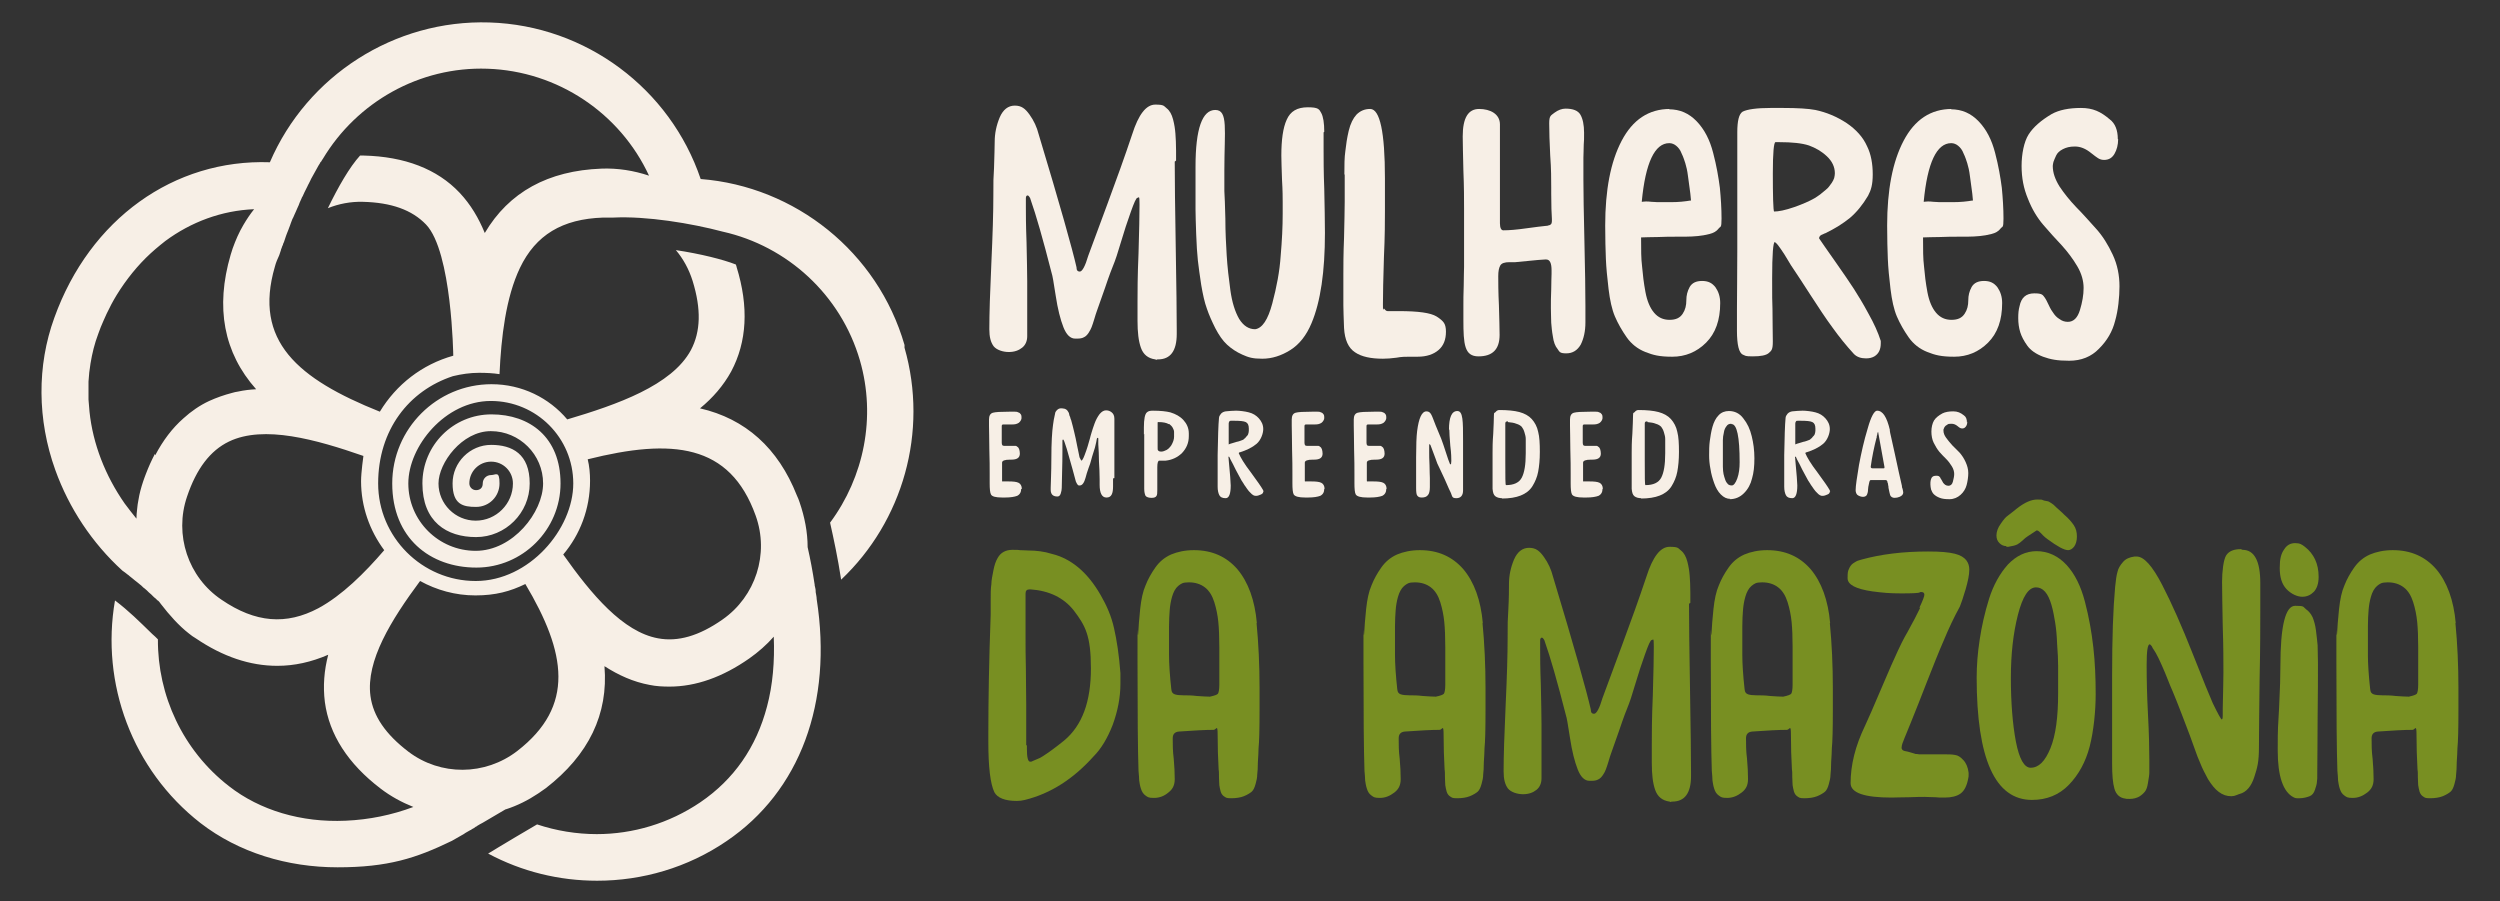 <?xml version="1.0" encoding="UTF-8"?>
<svg xmlns="http://www.w3.org/2000/svg" version="1.1" viewBox="0 0 745.7 268.8">
  <rect x="0" y="0" width="745.7" height="268.8" fill="#333333" stroke="none"/>
  <defs>
    <style>
      .cls-1 {
        fill: #f7efe6;
      }

      .cls-2 {
        fill: #788f22;
      }
    </style>
  </defs>
  <!-- Generator: Adobe Illustrator 28.7.1, SVG Export Plug-In . SVG Version: 1.2.0 Build 142)  -->
  <g>
    <g id="Layer_1">
      <g>
        <path class="cls-1" d="M350.4,48.2c0,5.4.1,13.9.3,25.6.2,11.7.3,19.9.3,24.5v1.3c0,5.1-1.9,7.6-5.6,7.6h-.2c-.1.1-.2.1-.3.1h-.1c0,0-.1-.1-.2-.1-2.2-.3-3.6-1.5-4.3-3.5-.7-2-1-4.6-1-8v-5.6c0-3,0-7.8.3-14.5.2-6.7.3-11.6.3-14.6s-.2-2-.6-2-1,1.4-2,4.2c-1,2.8-2,5.8-3,9.2-1,3.3-1.6,5.2-1.8,5.6-.7,1.7-1.7,4.3-2.9,7.9-1.3,3.6-2.1,5.9-2.4,6.8-.2.6-.5,1.4-.8,2.5-.3,1.1-.6,1.8-.8,2.4-.2.5-.5,1.1-.9,1.7-.4.6-.9,1.1-1.4,1.3-.5.3-1.2.4-2,.4s-.2,0-.3,0c-.1,0-.2,0-.3,0-1.4,0-2.6-1.1-3.5-3.4-.9-2.3-1.7-5.4-2.3-9.4-.6-4-1-6.2-1.2-6.7-2.6-10.2-4.7-17.5-6.3-22,0-.1-.1-.4-.3-.7s-.4-.5-.5-.5h-.1c-.3,0-.5.3-.5.8v2.7c0,1.8,0,5.3.2,10.5.1,5.2.2,9.1.2,11.6s0,4.4,0,7.9c0,3.5,0,6,0,7.5v1c0,1.4-.5,2.6-1.5,3.4-1,.8-2.3,1.3-4,1.3s-3.6-.6-4.5-1.7c-.9-1.2-1.3-2.8-1.3-5.1,0-4.5.2-11,.6-19.6.4-8.6.6-15.4.6-20.4s0-4.4.2-8.1c.1-3.7.2-6.3.2-7.8,0-2.5.5-4.9,1.5-7.3,1-2.3,2.5-3.5,4.5-3.5s3.1.9,4.4,2.7c1.3,1.8,2.2,3.8,2.7,5.8,6.4,21.2,10.1,34.4,11.3,39.7,0,.9.3,1.3,1,1.3s1.6-1.6,2.5-4.7c1.1-3,3-8.1,5.7-15.4,2.7-7.3,5.2-14.2,7.4-20.8,1.9-6,4.2-8.9,6.9-8.9s2.5.4,3.4,1.1c.9.7,1.5,1.8,1.9,3.3.4,1.5.6,2.9.7,4.2.1,1.4.2,3.1.2,5.2v2.9Z"/>
        <path class="cls-1" d="M394.8,39.5v5c0,2.8,0,6.8.2,11.9.1,5.2.2,9.5.2,13.1,0,11.5-1.3,20.5-4,26.9-1.5,3.6-3.6,6.3-6.3,8s-5.5,2.6-8.4,2.6-4.1-.4-5.9-1.2c-1.8-.8-3.3-1.8-4.6-3-1.3-1.2-2.4-2.8-3.5-4.9-1-2-1.9-4-2.5-5.8-.7-1.9-1.2-4.2-1.7-7.1-.4-2.8-.8-5.3-1-7.3-.2-2-.4-4.6-.5-7.8-.1-3.2-.2-5.6-.2-7.4,0-1.7,0-4.1,0-7v-5.8c0-11.3,2-16.9,5.9-16.9s2.7,6,2.7,18v6.2c.1,1.5.2,4.2.3,8.2,0,4,.2,7.7.4,11,.2,3.3.6,6.8,1.1,10.4.5,3.6,1.4,6.4,2.6,8.5,1.3,2.1,2.9,3.1,4.8,3.1,2.1-.3,3.8-2.8,5.1-7.7,1.3-4.9,2.2-9.6,2.5-14.2.4-4.6.6-8.7.6-12.5v-3.5c0-1.2,0-3.4-.2-6.7-.1-3.2-.2-5.6-.2-7.2,0-4.7.5-8.3,1.6-10.7,1.1-2.5,3.1-3.7,6.3-3.7s3.4.6,4,1.7c.6,1.1.9,3,.9,5.6Z"/>
        <path class="cls-1" d="M401,52c0-2.7,0-5,.3-7,.2-1.9.5-3.9,1-6,.5-2.1,1.3-3.7,2.3-4.8,1.1-1.1,2.4-1.7,4.1-1.7,2.9,0,4.4,6.9,4.4,20.7s0,3.5,0,5.7,0,3.6,0,4c0,2.8,0,7.5-.3,13.8-.2,6.4-.3,11.1-.3,14.1s.1.8.4,1.3c.3.4.6.7,1,.7.7,0,1.4,0,1.8,0,.5,0,1,0,1.6,0,5.7,0,9.4.5,11.2,1.6,1.1.7,1.8,1.3,2.2,1.9.4.6.6,1.5.6,2.6,0,2.4-.7,4.2-2.2,5.5-1.5,1.3-3.6,2-6.2,2h-2.3c-1.2,0-2.6,0-4.1.3-1.5.2-2.8.3-4,.3-3.6,0-6.4-.6-8.3-1.9-2-1.3-3.1-3.7-3.3-7.3-.1-3-.2-5.2-.2-6.7v-9.3c0-2.4,0-6.1.2-10.8.1-4.8.2-8.4.2-10.8s0-2.1,0-3.9c0-1.8,0-3.2,0-4.2Z"/>
        <path class="cls-1" d="M447.4,37.1v14.9c0,1.6,0,3.9,0,7.1,0,3.2,0,5.6,0,7.1v.4c0,1.4.4,2.1,1,2.1,1.8,0,4.1-.2,6.9-.6s4.7-.6,5.6-.7c.5,0,.9-.1,1.1-.2.2,0,.4-.1.6-.3.2-.2.3-.5.3-.9v-.7c-.1-1.5-.2-4-.2-7.6v-1.8c0-2.4,0-5.5-.3-9.5-.2-4-.3-7.2-.3-9.6s.5-2.3,1.6-3.2c1.1-.8,2.2-1.2,3.3-1.2,2.2,0,3.7.6,4.4,1.8.7,1.2,1.1,3,1.1,5.4s0,1.8-.1,3.5c0,1.6-.1,2.9-.1,3.9v6.7c0,3.6.1,9.7.3,18.2.2,8.5.3,15,.3,19.3s0,1.3,0,2.4c0,1.1,0,2,0,2.6,0,2.6-.5,4.8-1.4,6.6-1,1.7-2.4,2.6-4.3,2.6s-2-.4-2.6-1.3c-.7-.8-1.2-2.1-1.4-3.7-.3-1.6-.4-3-.5-4.1,0-1.2-.1-2.6-.1-4.4s0-3.2.1-5.5c0-2.3.1-3.9.1-4.7v-1.1c0-2.1-.5-3.2-1.6-3.2h-.3c-1.8.1-2.7.2-2.7.2l-6.2.6c-.1,0-.4,0-.8,0-.4,0-.7,0-.9,0-1.5,0-2.4.3-2.8,1-.4.7-.6,1.7-.6,3.2s0,4.8.2,8.7c.1,3.9.2,6.8.2,8.8,0,4.3-2.1,6.4-6.3,6.4s-4.5-3.6-4.5-10.9v-4.4c0-1.4,0-3.3.1-5.9,0-2.6.1-4.4.1-5.5v-5.7c0-.7,0-1.9,0-3.4,0-1.5,0-2.7,0-3.4v-4.9c0-2.7,0-6.5-.2-11.3-.1-4.8-.2-8.2-.2-10.2,0-5.5,1.6-8.2,4.9-8.2s6.2,1.5,6.2,4.6Z"/>
        <path class="cls-1" d="M497.8,32.6c3.3,0,6,1.2,8.3,3.6,2.3,2.4,3.9,5.5,4.9,9.4,1,3.8,1.6,7.3,2,10.4.3,3.1.5,6.2.5,9.2s-.3,2.2-.9,3c-.6.8-1.5,1.3-2.7,1.6-1.2.3-2.3.5-3.4.6-1.1.1-2.4.2-4,.2h-2.7c-1.3,0-3.1,0-5.3.1-2.3,0-3.8.1-4.5.1h-.5c0,3.5,0,6.4.3,8.7.2,2.4.5,4.9,1,7.6.5,2.7,1.4,4.8,2.6,6.2,1.2,1.4,2.7,2.1,4.6,2.1s3.1-.6,3.9-1.8c.8-1.2,1.1-2.5,1.1-4s.3-2.7,1-4c.7-1.2,1.9-1.8,3.7-1.8s3,.6,4,1.9c.9,1.3,1.4,2.8,1.4,4.7,0,5.1-1.4,9-4.2,11.8-2.8,2.8-6.2,4.2-10.1,4.2s-5.7-.5-8-1.4c-2.3-.9-4.2-2.4-5.6-4.4-1.4-2-2.6-4.1-3.5-6.2-.9-2.1-1.5-4.9-1.9-8.2-.4-3.4-.7-6.4-.8-9-.1-2.6-.2-5.9-.2-9.9,0-10.6,1.6-19,4.9-25.3,3.3-6.3,8.1-9.5,14.4-9.5ZM504.4,59.9c-.1-1.6-.3-2.8-.4-3.6-.1-.8-.3-2-.5-3.7-.2-1.7-.5-2.9-.8-3.9-.3-.9-.6-1.9-1.1-2.9-.4-1.1-1-1.8-1.6-2.3-.6-.5-1.3-.8-2.1-.8-4.3,0-7.1,5.8-8.2,17.5.3,0,.7-.1,1.2-.1s1,0,1.7.1c.7,0,1.3.1,1.7.1s1.2,0,2.1,0c.9,0,1.6,0,2.1,0,2.2,0,4.1-.2,5.8-.5Z"/>
        <path class="cls-1" d="M518.1,98.2c0-.7,0-1.6,0-2.8,0-1.2,0-2.1,0-2.5v-.8c0-3.9.1-9.8.1-17.6s0-9.7,0-17.4c0-7.7,0-13.4,0-17.2v-.4c0-3.5.5-5.5,1.6-6.2,1.4-.7,4.2-1.1,8.4-1.1h3.5c4.5,0,7.7.2,9.8.6,3.3.7,6.4,2,9.3,3.9,2.8,1.9,4.9,4.2,6.1,6.9,1.2,2.4,1.7,5.3,1.7,8.4s-.5,4.7-1.4,6.4c-1.6,2.7-3.4,4.9-5.4,6.6-2.1,1.7-4.5,3.2-7.4,4.6-.2,0-.4.2-.7.3-.3.1-.5.2-.6.3-.1,0-.2.2-.3.3-.1.1-.2.3-.2.6h0c.7,1.1,2.3,3.3,4.8,6.9,2.5,3.6,4.4,6.3,5.6,8.2,1.2,1.9,2.7,4.3,4.3,7.3,1.7,3,2.9,5.7,3.7,8.2v.7c0,1.8-.6,3.1-1.9,3.9-.7.4-1.5.6-2.5.6-1.5,0-2.7-.4-3.6-1.3-2.3-2.5-4.4-5.1-6.4-7.9-2-2.7-4.1-5.9-6.5-9.6-2.3-3.6-4.1-6.3-5.3-8.1-.3-.4-.8-1.2-1.5-2.4-.7-1.2-1.4-2.3-2.1-3.3-.6-.9-1.2-1.7-1.8-2.1-.5,0-.8,3.6-.8,10.8s0,5.1.1,9.2c0,4.1.1,7.3.1,9.7s-.4,2.7-1.2,3.4c-.8.7-2.4,1-4.8,1s-2.1-.2-2.9-.5c-1.2-.5-1.8-2.9-1.8-7.2ZM529.1,63.1c1.4,0,3.4-.4,6-1.3,2.6-.9,4.6-1.8,6-2.6.1,0,.5-.3,1.1-.7.6-.4,1-.7,1.2-.9.2-.2.6-.5,1.1-.9.5-.4.9-.8,1.1-1.1s.5-.7.8-1.1c.3-.4.5-.9.7-1.4.1-.5.2-.9.2-1.4,0-1.9-.8-3.6-2.4-5.1-1.6-1.5-3.4-2.5-5.3-3.2-2.1-.7-5.1-1-8.9-1h-1.1c-.5,0-.8,3.1-.8,9.3s.1,11.4.4,11.4Z"/>
        <path class="cls-1" d="M581.9,32.6c3.3,0,6,1.2,8.3,3.6,2.3,2.4,3.9,5.5,4.9,9.4,1,3.8,1.6,7.3,2,10.4.3,3.1.5,6.2.5,9.2s-.3,2.2-.9,3c-.6.8-1.5,1.3-2.7,1.6-1.2.3-2.3.5-3.4.6-1.1.1-2.4.2-4,.2h-2.7c-1.3,0-3.1,0-5.3.1-2.3,0-3.8.1-4.5.1h-.5c0,3.5,0,6.4.3,8.7.2,2.4.5,4.9,1,7.6.5,2.7,1.4,4.8,2.6,6.2,1.2,1.4,2.7,2.1,4.6,2.1s3.1-.6,3.9-1.8c.8-1.2,1.1-2.5,1.1-4s.3-2.7,1-4c.7-1.2,1.9-1.8,3.7-1.8s3,.6,4,1.9c.9,1.3,1.4,2.8,1.4,4.7,0,5.1-1.4,9-4.2,11.8-2.8,2.8-6.2,4.2-10.1,4.2s-5.7-.5-8-1.4c-2.3-.9-4.2-2.4-5.6-4.4-1.4-2-2.6-4.1-3.5-6.2-.9-2.1-1.5-4.9-1.9-8.2s-.7-6.4-.8-9c-.1-2.6-.2-5.9-.2-9.9,0-10.6,1.6-19,4.9-25.3,3.3-6.3,8.1-9.5,14.4-9.5ZM588.5,59.9c-.1-1.6-.3-2.8-.4-3.6-.1-.8-.3-2-.5-3.7-.2-1.7-.5-2.9-.8-3.9-.3-.9-.6-1.9-1.1-2.9-.4-1.1-1-1.8-1.6-2.3-.6-.5-1.3-.8-2.1-.8-4.3,0-7.1,5.8-8.2,17.5.3,0,.7-.1,1.2-.1s1,0,1.7.1c.7,0,1.3.1,1.7.1s1.2,0,2.1,0c.9,0,1.6,0,2.1,0,2.2,0,4.1-.2,5.8-.5Z"/>
        <path class="cls-1" d="M631.8,41.5c0,1.7-.4,3.2-1.1,4.4-.7,1.2-1.7,1.8-3.1,1.8s-2.1-.7-3.8-2c-1.7-1.4-3.3-2-4.9-2s-2.6.3-3.6.8c-1,.5-1.7,1.2-2,1.9-.4.8-.6,1.4-.8,1.9-.1.5-.2.9-.2,1.2,0,2,.7,4,2,6.1,1.4,2.1,3,4.1,5,6.2,2,2,3.9,4.2,5.9,6.4,2,2.2,3.6,4.8,5,7.8,1.4,3,2,6.2,2,9.4s-.4,7.2-1.3,10.3c-.8,3.2-2.4,5.9-4.8,8.3-2.3,2.4-5.3,3.6-8.9,3.6s-5.6-.4-7.8-1.2c-2.1-.8-3.7-1.9-4.7-3.3-1-1.4-1.7-2.7-2.1-4s-.6-2.7-.6-4.2.1-2.5.4-3.6c.5-2.5,1.9-3.8,4.4-3.8s2.5.5,3.2,1.4c.2.3.6,1,1.1,2.1.5,1.1,1,1.9,1.4,2.4.4.6.9,1.2,1.7,1.7.8.6,1.6.9,2.6.9,1.7,0,2.9-1.2,3.6-3.5.7-2.3,1.1-4.5,1.1-6.6s-.6-4.3-1.9-6.5c-1.3-2.2-2.8-4.2-4.6-6.2-1.8-1.9-3.7-4-5.5-6.1-1.8-2.1-3.4-4.7-4.6-7.8-1.3-3.1-1.9-6.3-1.9-9.8s.7-7.2,2.1-9.4c1.4-2.2,3.7-4.2,6.9-6.1,2.2-1.2,5.1-1.8,8.7-1.8s5.9,1.1,8.6,3.4c1.6,1.2,2.4,3.2,2.4,5.9Z"/>
      </g>
      <g>
        <path class="cls-2" d="M328.3,177.5c1.8,3.1,3.2,6.3,4,9.9.8,3.5,1.5,8,1.9,13.4v3.1c0,4.1-.8,8.2-2.3,12.3-1.6,4.1-3.5,7.2-5.7,9.4-6,6.7-12.8,11.1-20.5,13-.8.2-1.6.3-2.4.3-3.5,0-5.8-.9-6.7-2.6-1.2-2.5-1.8-7.5-1.8-15s0-.7,0-1.3c0-.6,0-1,0-1.2,0-9.9.2-21.7.7-35.5,0-.6,0-2,0-4.1,0-2.1,0-3.8.2-4.9,0-1.2.3-2.5.6-4.1.3-1.6.7-2.8,1.3-3.8.9-1.6,2.4-2.4,4.4-2.4s1.2,0,2.2.1c1,0,1.9.1,2.5.1,2.4,0,4.8.3,7,1,5.8,1.4,10.7,5.5,14.6,12.3ZM306.3,222.4v.9c0,2.6.3,3.9,1,3.9h.3c.3-.1.8-.4,1.6-.7.8-.3,1.4-.6,1.8-.9,1.6-1,3.8-2.6,6.4-4.7,5.4-4.5,8-11.6,8-21.5s-1.7-12.8-5.1-17.3c-3-3.8-7.3-5.9-12.9-6.3h-.3c-.8,0-1.2.4-1.2,1.2v9.4c0,.5,0,1.2,0,2.1,0,1,0,1.7,0,2.1,0,2.1,0,5.1.1,8.8,0,3.8.1,7.4.1,10.7s0,3.2,0,5.6c0,2.5,0,4.4,0,5.6v.9Z"/>
        <path class="cls-2" d="M374.8,185.8c.6,6.2.9,12.7.9,19.4v6.6c0,5.7-.1,9.5-.3,11.4,0,1-.1,2.4-.2,4.1,0,1.7-.1,2.9-.2,3.8,0,.8-.2,1.8-.5,2.8-.3,1.1-.7,1.9-1.2,2.3s-1.3.9-2.3,1.3c-1,.4-2.3.6-3.8.6s-1.5-.2-2-.5-.9-.8-1.1-1.5c-.2-.7-.3-1.3-.4-1.9,0-.6-.1-1.4-.1-2.4s0-1.8-.1-2.2c-.2-3.5-.3-7-.3-10.4s-.4-1.5-1.2-1.5c-2.6,0-6,.2-10.3.5-1.3.1-1.9.8-1.9,2,0,1.8,0,3.9.3,6.1.2,2.2.3,4.3.3,6.1s-.6,3-1.9,4c-1.3,1.1-2.7,1.6-4.3,1.6s-1.8-.2-2.5-.7c-.6-.4-1.1-1.1-1.4-2.1-.3-.9-.4-1.8-.5-2.4,0-.7-.1-1.7-.2-2.9-.2-5.8-.3-16.7-.3-32.7s0-5.9.2-8.1c.1-2.1.3-4.6.6-7.5.3-2.8.8-5.2,1.6-7,.7-1.8,1.7-3.6,2.9-5.3,1.2-1.7,2.7-3,4.7-3.9,1.9-.8,4.2-1.3,6.8-1.3,5.4,0,9.7,1.9,13,5.7,3.2,3.8,5.2,9.2,5.8,16.1ZM349.4,205.6c0,.8.4,1.3,1,1.5.6.2,1.4.3,2.6.3s2.4,0,4,.2c1.6.1,2.9.2,3.9.2,1.4-.3,2.2-.6,2.4-.9.2-.3.4-1.2.4-2.6v-11.3c0-3-.1-5.5-.3-7.5-.2-2-.6-4-1.2-5.9-.6-1.9-1.5-3.4-2.8-4.4-1.3-1-2.9-1.5-4.8-1.5s-2.3.4-3.2,1.1c-.8.7-1.4,1.8-1.8,3.2-.4,1.4-.6,2.7-.7,4-.1,1.3-.2,2.9-.2,4.8v8.6c0,2.4.2,5.9.7,10.4Z"/>
        <path class="cls-2" d="M442.2,185.8c.6,6.2.9,12.7.9,19.4v6.6c0,5.7-.1,9.5-.3,11.4,0,1-.1,2.4-.2,4.1,0,1.7-.1,2.9-.2,3.8,0,.8-.2,1.8-.5,2.8-.3,1.1-.7,1.9-1.2,2.3s-1.3.9-2.3,1.3c-1,.4-2.3.6-3.8.6s-1.5-.2-2-.5-.9-.8-1.1-1.5c-.2-.7-.3-1.3-.4-1.9,0-.6-.1-1.4-.1-2.4s0-1.8-.1-2.2c-.2-3.5-.3-7-.3-10.4s-.4-1.5-1.2-1.5c-2.6,0-6,.2-10.3.5-1.3.1-1.9.8-1.9,2,0,1.8,0,3.9.3,6.1.2,2.2.3,4.3.3,6.1s-.6,3-1.9,4-2.7,1.6-4.3,1.6-1.8-.2-2.5-.7-1.1-1.1-1.4-2.1c-.3-.9-.4-1.8-.5-2.4,0-.7-.1-1.7-.2-2.9-.2-5.8-.3-16.7-.3-32.7s0-5.9.2-8.1c.1-2.1.3-4.6.6-7.5.3-2.8.8-5.2,1.6-7,.7-1.8,1.7-3.6,2.9-5.3,1.2-1.7,2.7-3,4.7-3.9,1.9-.8,4.2-1.3,6.8-1.3,5.4,0,9.7,1.9,13,5.7,3.2,3.8,5.2,9.2,5.8,16.1ZM416.8,205.6c0,.8.4,1.3,1,1.5.6.2,1.4.3,2.6.3s2.4,0,4,.2c1.6.1,2.9.2,3.9.2,1.4-.3,2.2-.6,2.4-.9.2-.3.4-1.2.4-2.6v-11.3c0-3-.1-5.5-.3-7.5-.2-2-.6-4-1.2-5.9-.6-1.9-1.5-3.4-2.8-4.4-1.3-1-2.9-1.5-4.8-1.5s-2.3.4-3.2,1.1c-.8.7-1.4,1.8-1.8,3.2-.4,1.4-.6,2.7-.7,4-.1,1.3-.2,2.9-.2,4.8v8.6c0,2.4.2,5.9.7,10.4Z"/>
        <path class="cls-2" d="M503.8,180.1c0,5.4.1,13.9.3,25.6.2,11.7.3,19.9.3,24.5v1.3c0,5.1-1.9,7.6-5.6,7.6h-.2c-.1.1-.2.1-.3.1h-.1c0,0-.1-.1-.2-.1-2.2-.3-3.6-1.5-4.3-3.5-.7-2-1-4.6-1-8v-5.6c0-3,0-7.8.3-14.5.2-6.7.3-11.6.3-14.6s-.2-2-.6-2-1,1.4-2,4.2c-1,2.8-2,5.8-3,9.2-1,3.3-1.6,5.2-1.8,5.6-.7,1.7-1.7,4.3-2.9,7.9-1.3,3.6-2.1,5.9-2.4,6.8-.2.6-.5,1.4-.8,2.5-.3,1.1-.6,1.8-.8,2.4s-.5,1.1-.9,1.7-.9,1.1-1.4,1.3c-.5.3-1.2.4-2,.4s-.2,0-.3,0-.2,0-.3,0c-1.4,0-2.6-1.1-3.5-3.4-.9-2.3-1.7-5.4-2.3-9.4s-1-6.2-1.2-6.7c-2.6-10.2-4.7-17.5-6.3-22,0-.1-.1-.4-.3-.7s-.4-.5-.5-.5h-.1c-.3,0-.5.3-.5.8v2.7c0,1.8,0,5.3.2,10.5.1,5.2.2,9.1.2,11.6s0,4.4,0,7.9c0,3.5,0,6,0,7.5v1c0,1.4-.5,2.6-1.5,3.4-1,.8-2.3,1.3-4,1.3s-3.6-.6-4.5-1.7c-.9-1.2-1.3-2.8-1.3-5.1,0-4.5.2-11,.6-19.6.4-8.6.6-15.4.6-20.4s0-4.4.2-8.1.2-6.3.2-7.8c0-2.5.5-4.9,1.5-7.3,1-2.3,2.5-3.5,4.5-3.5s3.1.9,4.4,2.7c1.3,1.8,2.2,3.8,2.7,5.8,6.4,21.2,10.1,34.4,11.3,39.7,0,.9.3,1.3,1,1.3s1.6-1.6,2.5-4.7c1.1-3,3-8.1,5.7-15.4,2.7-7.3,5.2-14.2,7.4-20.8,1.9-6,4.2-8.9,6.9-8.9s2.5.4,3.4,1.1c.9.7,1.5,1.8,1.9,3.3.4,1.5.6,2.9.7,4.2.1,1.4.2,3.1.2,5.2v2.9Z"/>
        <path class="cls-2" d="M545.8,185.8c.6,6.2.9,12.7.9,19.4v6.6c0,5.7-.1,9.5-.3,11.4,0,1-.1,2.4-.2,4.1,0,1.7-.1,2.9-.2,3.8,0,.8-.2,1.8-.5,2.8-.3,1.1-.7,1.9-1.2,2.3s-1.3.9-2.3,1.3c-1,.4-2.3.6-3.8.6s-1.5-.2-2-.5-.9-.8-1.1-1.5c-.2-.7-.3-1.3-.4-1.9,0-.6-.1-1.4-.1-2.4s0-1.8-.1-2.2c-.2-3.5-.3-7-.3-10.4s-.4-1.5-1.2-1.5c-2.6,0-6,.2-10.3.5-1.3.1-1.9.8-1.9,2,0,1.8,0,3.9.3,6.1.2,2.2.3,4.3.3,6.1s-.6,3-1.9,4-2.7,1.6-4.3,1.6-1.8-.2-2.5-.7-1.1-1.1-1.4-2.1c-.3-.9-.4-1.8-.5-2.4,0-.7-.1-1.7-.2-2.9-.2-5.8-.3-16.7-.3-32.7s0-5.9.2-8.1c.1-2.1.3-4.6.6-7.5.3-2.8.8-5.2,1.6-7,.7-1.8,1.7-3.6,2.9-5.3,1.2-1.7,2.7-3,4.7-3.9,1.9-.8,4.2-1.3,6.8-1.3,5.4,0,9.7,1.9,13,5.7,3.2,3.8,5.2,9.2,5.8,16.1ZM520.4,205.6c0,.8.4,1.3,1,1.5.6.2,1.4.3,2.6.3s2.4,0,4,.2c1.6.1,2.9.2,3.9.2,1.4-.3,2.2-.6,2.4-.9.2-.3.4-1.2.4-2.6v-11.3c0-3-.1-5.5-.3-7.5-.2-2-.6-4-1.2-5.9-.6-1.9-1.5-3.4-2.8-4.4-1.3-1-2.9-1.5-4.8-1.5s-2.3.4-3.2,1.1c-.8.7-1.4,1.8-1.8,3.2-.4,1.4-.6,2.7-.7,4-.1,1.3-.2,2.9-.2,4.8v8.6c0,2.4.2,5.9.7,10.4Z"/>
        <path class="cls-2" d="M572.5,181.3c1-2.1,1.5-3.4,1.5-3.9s-.3-.8-.8-.8-.5,0-.6.1c-.2.2-2,.3-5.5.3s-5.5-.2-8.6-.6c-4.9-.7-7.4-2-7.4-3.9s.1-2.1.4-2.8c.3-.7.7-1.3,1.3-1.7.6-.4,1-.6,1.2-.7s.7-.2,1.3-.4c5.8-1.6,12.4-2.4,19.8-2.4s10,.9,11.4,2.6c.6.8.9,1.7.9,2.7v.2c0,1.4-.4,3.4-1.1,5.8-.7,2.4-1.3,4.1-1.7,5.1-1.8,3.3-3.4,6.7-4.8,10.1-1.5,3.4-3.1,7.5-5,12.3-1.9,4.8-3.4,8.8-4.7,11.9-1.8,4.4-2.8,6.8-2.8,7.1,0,.2-.1.5-.1.8s.3.8.9.9c.7.1,1.3.3,2,.5.6.2,1.1.3,1.3.4.2,0,.6,0,1,.1.4,0,1.1,0,2.1,0h5c1.6,0,2.8,0,3.7.2.8.1,1.6.6,2.4,1.5.8.8,1.4,2.1,1.6,3.8v.5c0,.5,0,.8-.1,1.1-.4,2.3-1.2,3.8-2.3,4.6-1.1.8-2.7,1.2-4.7,1.2s-1.5,0-2.8-.1c-1.3,0-2.4-.1-3.2-.1s-2.4,0-4.6.1c-2.3,0-4.1.1-5.3.1-8.1,0-12.2-1.4-12.2-4.3,0-5.4,1.4-11.1,4.3-17.1.9-1.9,2.5-5.6,4.8-11,2.3-5.4,4-9.3,5.1-11.6.5-1.1,1.4-3,2.9-5.6,1.5-2.7,2.7-5,3.7-7.1Z"/>
        <path class="cls-2" d="M589.6,202.1c0-3.6.3-7.4.9-11.3.6-4,1.5-8,2.8-12.2,1.3-4.1,3.2-7.5,5.6-10.2,2.5-2.6,5.3-4,8.6-4s6.4,1.4,8.9,4.1c2.5,2.7,4.3,6.4,5.5,11,1.2,4.6,2,9.1,2.5,13.6.5,4.4.7,9.1.7,14s-.6,11-1.8,15.6c-1.2,4.6-3.3,8.4-6.2,11.4-2.9,3-6.6,4.5-11,4.5-11,0-16.5-12.2-16.5-36.6ZM598.5,162.9c-.8,0-1.5-.3-2.1-.9-.6-.6-.9-1.3-.9-2.3s.4-2.3,1.3-3.5c.8-1.2,1.5-2,2.1-2.4s1.5-1.2,2.8-2.2c2.3-1.8,4.3-2.6,5.9-2.6s1.3,0,1.8.2,1,.2,1.3.3c.3,0,.7.3,1.2.6.5.3.8.6,1,.8s.6.6,1.3,1.2c.7.6,1.2,1.1,1.5,1.4,1.4,1.2,2.3,2.3,2.9,3.2.6.9.9,2,.9,3.3s-.3,2.3-.8,3c-.5.7-1.2,1.1-1.8,1.1-1.2,0-3.2-1.1-6.2-3.3-.4-.3-.8-.6-1.3-1.1-.4-.5-.8-.8-1.1-1.1-.3-.3-.6-.4-.8-.4l-2.6,1.7c-.5.3-1.1.8-1.6,1.3-.5.5-1.1.9-1.6,1.2-.6.3-1.5.5-2.7.7h-.6ZM605.7,229c2.4,0,4.3-1.9,5.9-5.8,1.6-3.9,2.3-9.4,2.3-16.5v-1.8c0-2.4,0-4.5,0-6.3,0-1.7-.1-3.9-.3-6.5-.1-2.6-.3-4.7-.6-6.5-.3-1.8-.6-3.5-1.1-5.2-.5-1.7-1.1-3-1.9-3.9-.8-.9-1.7-1.3-2.7-1.3-2.2,0-4,2.7-5.4,8.2-1.4,5.5-2.1,11.7-2.1,18.8s.5,13.8,1.5,19c1,5.2,2.5,7.8,4.4,7.8Z"/>
        <path class="cls-2" d="M668.9,164c3.5,0,5.3,3.3,5.3,9.9s0,2.6,0,4.4c0,1.9,0,3,0,3.4,0,4.7,0,11.6-.2,20.6-.1,9-.2,15.9-.2,20.5s-.5,6.2-1.4,9c-.9,2.8-2.4,4.5-4.3,5-.2,0-.5.2-.8.3s-.6.2-.9.3c-.3,0-.5.1-.8.1-1.4,0-2.6-.4-3.8-1.3-1.2-.9-2.2-2.2-3.2-3.8-.9-1.7-1.7-3.2-2.2-4.5-.6-1.3-1.2-2.9-1.9-4.9-.7-1.9-1.1-3.1-1.3-3.6-.5-1.3-1.3-3.4-2.4-6.3-1.1-2.9-2-5.1-2.7-6.8-.2-.4-1-2.3-2.3-5.6-1.4-3.3-2.5-5.7-3.5-7.1,0,0-.2-.2-.3-.5s-.2-.4-.4-.6c-.1-.2-.3-.3-.4-.3-.6,0-.9,2-.9,6.1s.1,9.3.4,14.8c.3,5.6.4,10.1.4,13.5s0,2.9,0,3.8c0,.8-.2,1.8-.4,3.1s-.5,2.1-.9,2.6c-.4.5-.9,1-1.7,1.5-.7.4-1.7.7-2.8.7s-1.1,0-1.4-.1c-1.6-.2-2.7-1.2-3.2-2.9-.5-1.7-.7-4.2-.7-7.5v-3.9c0-1.2,0-2.7,0-4.6,0-1.9,0-3.2,0-3.8s0-1.7,0-3c0-1.3,0-2.3,0-3v-8.1c0-11.1.3-19.8.9-26.3.2-2,.4-3.5.7-4.5.2-1,.8-2,1.6-2.9.8-1,2-1.5,3.5-1.7h.6c2.2,0,4.7,2.8,7.6,8.4,2.9,5.6,5.9,12.4,9.1,20.5,3.2,8.1,5.2,13,6,14.8,1.6,3.3,2.5,4.9,2.7,4.9s.3-.4.3-1.2,0-.7,0-1.2c0-.5,0-.8,0-.9.1-5,.2-8.6.2-10.7,0-3.3,0-7.8-.2-13.8-.1-5.9-.2-10.4-.2-13.3s.4-6.5,1.2-7.8c.8-1.3,2.3-1.9,4.4-1.9Z"/>
        <path class="cls-2" d="M685.1,238.1c-.3,0-.7-.1-1-.3-3.1-1.6-4.7-6.3-4.7-13.9s.1-6.8.4-12.6c.3-5.8.4-10,.4-12.7,0-11.9,1.5-17.9,4.4-17.9s2.3.3,3.2,1c.9.6,1.5,1.4,2,2.4.4,1,.8,2.3,1,3.9.2,1.7.4,3.2.5,4.5,0,1.4.1,3.1.1,5.3,0,3.9,0,9.4-.1,16.4,0,7-.1,12.2-.1,15.4s0,2.7-.1,3.5c0,.7-.3,1.6-.6,2.5-.3.9-.8,1.6-1.6,1.9s-1.8.6-3,.6h-.7ZM691.6,172.1c0,1.9-.5,3.4-1.4,4.4-1,1-2.1,1.5-3.5,1.5s-3.3-.8-4.7-2.3c-1.4-1.5-2-3.6-2-6.3s.4-4.2,1.3-5.5c.8-1.3,1.9-1.9,3.3-1.9s2,.4,2.9,1.1c2.7,2.1,4.1,5.1,4.1,8.9Z"/>
        <path class="cls-2" d="M732.4,185.8c.6,6.2.9,12.7.9,19.4v6.6c0,5.7-.1,9.5-.3,11.4,0,1-.1,2.4-.2,4.1,0,1.7-.1,2.9-.2,3.8,0,.8-.2,1.8-.5,2.8-.3,1.1-.7,1.9-1.2,2.3s-1.3.9-2.3,1.3c-1,.4-2.3.6-3.8.6s-1.5-.2-2-.5-.9-.8-1.1-1.5c-.2-.7-.3-1.3-.4-1.9,0-.6-.1-1.4-.1-2.4s0-1.8-.1-2.2c-.2-3.5-.3-7-.3-10.4s-.4-1.5-1.2-1.5c-2.6,0-6,.2-10.3.5-1.3.1-1.9.8-1.9,2,0,1.8,0,3.9.3,6.1.2,2.2.3,4.3.3,6.1s-.6,3-1.9,4-2.7,1.6-4.3,1.6-1.8-.2-2.5-.7-1.1-1.1-1.4-2.1c-.3-.9-.4-1.8-.5-2.4,0-.7-.1-1.7-.2-2.9-.2-5.8-.3-16.7-.3-32.7s0-5.9.2-8.1c.1-2.1.3-4.6.6-7.5.3-2.8.8-5.2,1.6-7,.7-1.8,1.7-3.6,2.9-5.3,1.2-1.7,2.7-3,4.7-3.9,1.9-.8,4.2-1.3,6.8-1.3,5.4,0,9.7,1.9,13,5.7,3.2,3.8,5.2,9.2,5.8,16.1ZM707,205.6c0,.8.4,1.3,1,1.5.6.2,1.4.3,2.6.3s2.4,0,4,.2c1.6.1,2.9.2,3.9.2,1.4-.3,2.2-.6,2.4-.9.2-.3.4-1.2.4-2.6v-11.3c0-3-.1-5.5-.3-7.5-.2-2-.6-4-1.2-5.9-.6-1.9-1.5-3.4-2.8-4.4-1.3-1-2.9-1.5-4.8-1.5s-2.3.4-3.2,1.1c-.8.7-1.4,1.8-1.8,3.2-.4,1.4-.6,2.7-.7,4-.1,1.3-.2,2.9-.2,4.8v8.6c0,2.4.2,5.9.7,10.4Z"/>
      </g>
      <g>
        <path class="cls-1" d="M304.6,145.8c0,1-.4,1.7-1.2,2.1-.8.3-2,.5-3.6.5h-.9c-1.9,0-3-.3-3.3-.9-.3-.5-.4-1.7-.4-3.4s0-.5,0-.9c0-.4,0-.7,0-.8v-1.1c0-1.7,0-4.1-.1-7.2,0-3.1-.1-5.5-.1-7.1s0-.6,0-1c0-.4,0-.7,0-.9,0-1.1.4-1.8,1.2-2,.7-.2,2.3-.3,4.8-.3h.3c.6,0,1.1,0,1.4,0,.3,0,.7,0,1,.2.4.1.6.3.8.6.2.3.2.7.2,1.1s-.3,1-.8,1.4c-.6.4-1.2.5-1.9.5h-1c-.2,0-.5,0-.9,0-.4,0-.7,0-.8,0-.4,0-.5.2-.5.5v2.2h0c0,1.4,0,2.3,0,2.8,0,.4.1.6.2.7,0,.1.3.2.6.2s.5,0,1.5,0c1,0,1.5,0,1.5,0,.1,0,.3,0,.4,0,.1,0,.3.1.5.3.2.1.4.4.5.7.1.3.2.8.2,1.3,0,1.2-.8,1.8-2.5,1.8h-.4c-1.6,0-2.4.3-2.4.9s0,1.4,0,2.6c0,1.3,0,2.1,0,2.6s0,.4.3.4.5,0,.8,0,.6,0,.8,0c1.4,0,2.4.1,3,.4s1,.9,1,1.9Z"/>
        <path class="cls-1" d="M332,142.7c0,.2,0,.6,0,1.2,0,.5,0,.9,0,1.2,0,1-.1,1.8-.4,2.4-.3.6-.8.9-1.5.9h-.1c-1.3,0-2-1.3-2-3.8s0-.5,0-.9c0-.4,0-.7,0-.8h0c0-1.8-.1-3.5-.2-5.3,0-1.8-.1-3.5-.2-5.1v-.3s0-.1,0-.3,0-.3,0-.6,0-.4,0-.4c0-.2,0-.3-.2-.3s-.3.4-.4,1.2c-.2.8-.3,1.3-.4,1.7-.1.4-.3.9-.5,1.6s-.5,1.5-.7,2.4c-.1.4-.3,1.1-.7,2.1-.4,1.1-.7,2.1-.9,2.9-.4,1.5-1,2.3-1.7,2.3s-.2,0-.3,0c-.3,0-.6-.5-.9-1.2-.1-.3-.4-1.5-1-3.7-.6-2.2-1.2-4.2-1.7-6-.6-1.9-.9-2.8-1.1-2.8h0c-.1,0-.2.1-.2.3,0,.4,0,.9,0,1.6,0,.7,0,1.3,0,1.6s0,4.1-.2,10.9c0,.5-.1,1.1-.3,1.7-.2.6-.5.9-1,.9-.7,0-1.2-.2-1.5-.5-.3-.3-.5-.8-.5-1.5v-.6c0-1.4.2-4.3.2-8.9,0-4.6.2-7.8.5-9.9.1-.9.3-2,.6-3.3,0-.4.3-.8.6-1.1.3-.3.7-.5,1.1-.5.4,0,.7,0,1,.1.3,0,.5.2.7.3.2.1.3.3.5.6.2.3.3.5.3.7,0,.2.1.5.3.9.1.4.2.8.3.9.3,1.1.6,2.2.9,3.5.3,1.2.6,2.6.9,4.2.3,1.6.6,2.7.7,3.4.3.6.5,1,.6,1s.5-.5.9-1.6c.7-1.8,1.2-3.5,1.6-5,.1-.5.3-1.1.5-1.8.2-.7.5-1.6.9-2.7.4-1.1.9-2,1.5-2.8.6-.7,1.2-1.1,1.9-1.1s1.2.2,1.7.6c.5.4.8,1,.8,1.9,0,2.3,0,5,0,8.2,0,3.2,0,6.4,0,9.5Z"/>
        <path class="cls-1" d="M341.2,129.6c0-.2,0-.4,0-.8,0-.3,0-.5,0-.7v-.6c0-2.5.3-4,.9-4.5,0,0,0,0,0,0,.4-.4,1-.5,1.8-.5,2.3,0,4,.2,5.2.5,1.6.5,2.9,1.2,3.9,2.3s1.6,2.4,1.6,4v.8c0,2-.7,3.6-2,5-1.3,1.3-3,2.1-4.9,2.3-.2,0-.4,0-.6,0-.3,0-.5,0-.7,0-.2,0-.4,0-.6,0h0c-.4,0-.6.7-.6,2s0,2.1,0,3.4,0,2.4,0,3.3,0,1.6-.3,1.9c-.2.3-.6.5-1.4.5s-1.5-.2-1.8-.6c-.2-.4-.4-1.1-.4-2.1v-5.8c0-.5,0-1.4,0-2.5,0-1.1,0-1.9,0-2.5s0-1.4,0-2.8c0-1.3,0-2.3,0-2.8ZM348.6,126.5c-.7-.4-1.7-.6-3-.6h-.1c-.2,0-.2,0-.2.2s0,0,0,.2,0,.2,0,.3v3.9c0,0,0,.5,0,1.2,0,.7,0,1.3,0,1.6,0,.6,0,.9.1,1,.2.3.5.4,1,.4s1-.2,1.6-.5c.5-.3,1-.8,1.4-1.4.5-.9.8-1.7.8-2.5s0-1.1,0-1.5c0-.4-.2-.8-.4-1.2-.2-.4-.6-.8-1-1.1Z"/>
        <path class="cls-1" d="M376.8,146.6c0,.4-.2.7-.7.9-.5.2-.9.4-1.4.4s-.4,0-.6-.1c-.2,0-.4-.2-.7-.4-.2-.2-.4-.4-.6-.6-.2-.2-.4-.4-.6-.7-.2-.3-.4-.5-.5-.7-.1-.2-.3-.4-.5-.7-.2-.3-.3-.5-.3-.5-.3-.4-.8-1.2-1.4-2.4-.7-1.2-1.2-2.3-1.7-3.3l-.8-1.5c-.2-.5-.3-.8-.5-.8s0,.3,0,1h0c.4,4.3.6,6.7.6,7.6,0,2.5-.5,3.8-1.5,3.8s-1.6-.3-1.9-.9c-.3-.6-.5-1.4-.5-2.5s0-.7,0-1.3,0-1,0-1.3v-6.9c.1-5.3.2-9,.4-11,0-.5.3-.9.6-1.3.4-.4.8-.6,1.4-.7,1.1-.1,2.1-.2,3.1-.2s2.7.2,3.8.5c1.2.3,2.2.9,3,1.8.8.9,1.3,1.9,1.3,3.2s-.7,3.3-2,4.4c-1.3,1.1-3,1.9-4.9,2.5-.3,0-.4.2-.4.3h0c.5,1.2,1.6,3.1,3.6,5.7,1.9,2.6,3.1,4.3,3.6,5.2.1.2.2.4.2.6ZM366.6,132.5s.1,0,.3-.1.3-.1.3-.1c.1,0,.4-.1,1-.3.6-.2,1-.3,1.1-.3.2,0,.5-.2.9-.3s.8-.3.9-.5c.2-.1.4-.3.6-.6.3-.3.5-.5.6-.8.1-.3.2-.7.2-1,0-.2,0-.4,0-.7,0-1-.3-1.6-.9-1.9-.6-.3-1.8-.4-3.6-.4h-.7c-.3,0-.5,0-.6.2s-.2.3-.2.6v.2c0,.1,0,.2,0,.3v5.8Z"/>
        <path class="cls-1" d="M395,145.8c0,1-.4,1.7-1.2,2.1-.8.3-2,.5-3.6.5h-.9c-1.9,0-3-.3-3.4-.9-.3-.5-.4-1.7-.4-3.4s0-.5,0-.9c0-.4,0-.7,0-.8v-1.1c0-1.7,0-4.1-.1-7.2,0-3.1-.1-5.5-.1-7.1s0-.6,0-1c0-.4,0-.7,0-.9,0-1.1.4-1.8,1.2-2,.7-.2,2.3-.3,4.8-.3h.3c.6,0,1.1,0,1.4,0,.3,0,.7,0,1,.2.4.1.6.3.8.6.2.3.2.7.2,1.1s-.3,1-.8,1.4c-.6.4-1.2.5-1.9.5h-1c-.2,0-.5,0-.9,0-.4,0-.7,0-.8,0-.4,0-.5.2-.5.5v2.2h0c0,1.4,0,2.3,0,2.8,0,.4.1.6.2.7,0,.1.3.2.6.2s.5,0,1.5,0c1,0,1.5,0,1.5,0,.1,0,.3,0,.4,0,.1,0,.3.1.5.3.2.1.4.4.5.7.1.3.2.8.2,1.3,0,1.2-.8,1.8-2.5,1.8h-.4c-1.6,0-2.4.3-2.4.9s0,1.4,0,2.6,0,2.1,0,2.6,0,.4.3.4.5,0,.8,0c.4,0,.6,0,.8,0,1.4,0,2.4.1,3,.4s1,.9,1,1.9Z"/>
        <path class="cls-1" d="M413.5,145.8c0,1-.4,1.7-1.2,2.1-.8.3-2,.5-3.6.5h-.9c-1.9,0-3-.3-3.4-.9-.3-.5-.4-1.7-.4-3.4s0-.5,0-.9c0-.4,0-.7,0-.8v-1.1c0-1.7,0-4.1-.1-7.2,0-3.1-.1-5.5-.1-7.1s0-.6,0-1c0-.4,0-.7,0-.9,0-1.1.4-1.8,1.2-2,.7-.2,2.3-.3,4.8-.3h.3c.6,0,1.1,0,1.4,0,.3,0,.7,0,1,.2.4.1.6.3.8.6.2.3.2.7.2,1.1s-.3,1-.8,1.4c-.6.4-1.2.5-1.9.5h-1c-.2,0-.5,0-.9,0-.4,0-.7,0-.8,0-.4,0-.5.2-.5.5v2.2h0c0,1.4,0,2.3,0,2.8,0,.4.1.6.2.7,0,.1.3.2.6.2s.5,0,1.5,0c1,0,1.5,0,1.5,0,.1,0,.3,0,.4,0,.1,0,.3.1.5.3.2.1.4.4.5.7.1.3.2.8.2,1.3,0,1.2-.8,1.8-2.5,1.8h-.4c-1.6,0-2.4.3-2.4.9s0,1.4,0,2.6,0,2.1,0,2.6,0,.4.3.4.5,0,.8,0c.4,0,.6,0,.8,0,1.4,0,2.4.1,3,.4s1,.9,1,1.9Z"/>
        <path class="cls-1" d="M432.2,128.2c0-3.7.8-5.6,2.5-5.6s1.7,3,1.7,8.9v.2c0,2.5,0,5.5,0,9.1,0,3.5,0,5.4,0,5.5,0,1.5-.7,2.3-2,2.3s-1.2-.5-1.6-1.5c-.3-.6-.9-1.9-1.8-4-1-2.1-1.7-3.7-2.3-4.9,0-.1-.7-1.9-2-5.4-.1-.2-.2-.3-.3-.3s-.1.1-.1.3,0,.6,0,1.1c0,.5,0,.9,0,1.2,0,.7,0,1.9.1,3.7,0,1.8.1,3.1.1,3.8s0,.8,0,1.4c0,.6,0,1,0,1.3,0,1.1-.2,2-.6,2.4-.4.5-1,.7-1.8.7s-1-.2-1.3-.5c-.3-.3-.4-1.1-.4-2.3s0-1.5,0-3,0-2.5,0-3v-3.2c0-3.6.1-6.2.3-7.8.5-3.9,1.4-5.9,2.8-5.9s1.6,1.4,2.7,4.1c.7,1.6,1.2,3,1.7,4.1.4,1.1.9,2.5,1.4,4.1.5,1.6.9,2.7,1.2,3.4,0,0,0,.1.2.1.1,0,.2-.3.2-1s0-2.2-.3-4.5c-.2-2.4-.3-4-.3-4.9Z"/>
        <path class="cls-1" d="M448.1,148.6c-.9,0-1.6-.2-2.1-.6-.5-.4-.7-1.1-.8-2.2,0,0,0-.1,0-.3,0-.2,0-.2,0-.3,0-1.2,0-2.8,0-4.9,0-2.1,0-3.7,0-4.9v-.3c0-1.4,0-3.3.2-5.7.1-2.4.2-4.2.2-5.4s.2-.7.5-1.1.7-.6,1.1-.6c2.5,0,4.5.2,6,.6,1.5.4,2.8,1.1,3.7,2.1.9,1,1.6,2.3,1.9,3.8.4,1.5.5,3.5.5,6h0c0,2.4-.2,4.3-.5,5.9-.3,1.6-.9,3-1.7,4.3-.8,1.3-2,2.2-3.5,2.8-1.5.6-3.4.9-5.7.9ZM449.8,125.7h-.2c-.4,0-.6.2-.6.6h0v1.4c0,.8,0,1.9,0,3.3,0,1.4,0,2.6,0,3.5v3c0,4.8,0,7.2.2,7.2,2.3,0,3.9-.7,4.7-2.2s1.2-3.9,1.2-7.3v-1.6c0-1.1,0-2,0-2.7s-.2-1.3-.4-2c-.2-.7-.5-1.2-.8-1.6-.4-.4-.9-.7-1.6-.9-.7-.3-1.5-.4-2.5-.5Z"/>
        <path class="cls-1" d="M478,145.8c0,1-.4,1.7-1.2,2.1-.8.3-2,.5-3.6.5h-.9c-1.9,0-3-.3-3.4-.9-.3-.5-.4-1.7-.4-3.4s0-.5,0-.9c0-.4,0-.7,0-.8v-1.1c0-1.7,0-4.1-.1-7.2,0-3.1-.1-5.5-.1-7.1s0-.6,0-1c0-.4,0-.7,0-.9,0-1.1.4-1.8,1.2-2,.7-.2,2.3-.3,4.8-.3h.3c.6,0,1.1,0,1.4,0,.3,0,.7,0,1,.2.4.1.6.3.8.6.2.3.2.7.2,1.1s-.3,1-.8,1.4c-.6.4-1.2.5-1.9.5h-1c-.2,0-.5,0-.9,0-.4,0-.7,0-.8,0-.4,0-.5.2-.5.5v2.2h0c0,1.4,0,2.3,0,2.8,0,.4.1.6.2.7,0,.1.3.2.6.2s.5,0,1.5,0c1,0,1.5,0,1.5,0,.1,0,.3,0,.4,0,.1,0,.3.1.5.3.2.1.4.4.5.7.1.3.2.8.2,1.3,0,1.2-.8,1.8-2.5,1.8h-.4c-1.6,0-2.4.3-2.4.9s0,1.4,0,2.6,0,2.1,0,2.6,0,.4.3.4.5,0,.8,0c.4,0,.6,0,.8,0,1.4,0,2.4.1,3,.4s1,.9,1,1.9Z"/>
        <path class="cls-1" d="M489.6,148.6c-.9,0-1.6-.2-2.1-.6-.5-.4-.7-1.1-.8-2.2,0,0,0-.1,0-.3,0-.2,0-.2,0-.3,0-1.2,0-2.8,0-4.9,0-2.1,0-3.7,0-4.9v-.3c0-1.4,0-3.3.2-5.7.1-2.4.2-4.2.2-5.4s.2-.7.5-1.1.7-.6,1.1-.6c2.5,0,4.5.2,6,.6,1.5.4,2.8,1.1,3.7,2.1.9,1,1.6,2.3,1.9,3.8.4,1.5.5,3.5.5,6h0c0,2.4-.2,4.3-.5,5.9-.3,1.6-.9,3-1.7,4.3s-2,2.2-3.5,2.8c-1.5.6-3.4.9-5.7.9ZM491.4,125.7h-.2c-.4,0-.6.2-.6.6h0v1.4c0,.8,0,1.9,0,3.3,0,1.4,0,2.6,0,3.5v3c0,4.8,0,7.2.2,7.2,2.3,0,3.9-.7,4.7-2.2s1.2-3.9,1.2-7.3v-1.6c0-1.1,0-2,0-2.7s-.2-1.3-.4-2c-.2-.7-.5-1.2-.8-1.6-.4-.4-.9-.7-1.6-.9-.7-.3-1.5-.4-2.5-.5Z"/>
        <path class="cls-1" d="M516.1,148.8c-1,0-1.9-.4-2.8-1.3s-1.5-2-2-3.4c-.5-1.4-.9-2.8-1.1-4.2-.3-1.5-.4-2.8-.4-4.1s0-2.9.2-4.3c.2-1.4.4-2.8.8-4.2.4-1.4,1-2.6,1.8-3.4.8-.9,1.9-1.3,3.1-1.3,1.7,0,3.2.7,4.3,2.2,1.2,1.5,2,3.2,2.5,5.3.5,2,.8,4.2.8,6.6s-.2,4.3-.7,6c-.4,1.7-1.2,3.2-2.4,4.4s-2.6,1.8-4.3,1.8ZM516.4,126.4c-.6,0-1.1.2-1.4.7-.4.5-.7,1.1-.8,1.9-.2.8-.3,1.6-.3,2.3,0,.7,0,1.5,0,2.5v1c0,.9,0,1.7,0,2.2,0,.5,0,1.3,0,2.2,0,.9.1,1.7.2,2.2s.3,1.1.5,1.7c.2.6.5,1,.8,1.3.3.3.7.4,1.2.4s1.1-.7,1.6-2.1.7-3,.7-4.8c0-7.6-.8-11.4-2.4-11.4Z"/>
        <path class="cls-1" d="M545.8,146.6c0,.4-.2.7-.7.9-.5.2-.9.4-1.4.4s-.4,0-.6-.1c-.2,0-.4-.2-.7-.4-.2-.2-.4-.4-.6-.6-.2-.2-.4-.4-.6-.7-.2-.3-.4-.5-.5-.7-.1-.2-.3-.4-.5-.7-.2-.3-.3-.5-.3-.5-.3-.4-.8-1.2-1.4-2.4-.7-1.2-1.2-2.3-1.7-3.3l-.8-1.5c-.2-.5-.3-.8-.5-.8s0,.3,0,1h0c.4,4.3.6,6.7.6,7.6,0,2.5-.5,3.8-1.5,3.8s-1.6-.3-1.9-.9c-.3-.6-.5-1.4-.5-2.5s0-.7,0-1.3,0-1,0-1.3v-6.9c.1-5.3.2-9,.4-11,0-.5.3-.9.6-1.3.4-.4.8-.6,1.4-.7,1.1-.1,2.1-.2,3.1-.2s2.7.2,3.8.5c1.2.3,2.2.9,3,1.8.8.9,1.3,1.9,1.3,3.2s-.7,3.3-2,4.4c-1.3,1.1-3,1.9-4.9,2.5-.3,0-.4.2-.4.3h0c.5,1.2,1.6,3.1,3.6,5.7,1.9,2.6,3.1,4.3,3.6,5.2.1.2.2.4.2.6ZM535.6,132.5s.1,0,.3-.1.3-.1.3-.1c.1,0,.4-.1,1-.3.6-.2,1-.3,1.1-.3.2,0,.5-.2.9-.3s.8-.3.9-.5c.2-.1.4-.3.6-.6.3-.3.5-.5.6-.8.1-.3.2-.7.2-1,0-.2,0-.4,0-.7,0-1-.3-1.6-.9-1.9-.6-.3-1.8-.4-3.6-.4h-.7c-.3,0-.5,0-.6.2s-.2.3-.2.6v.2c0,.1,0,.2,0,.3v5.8Z"/>
        <path class="cls-1" d="M562.8,143.2c-.1,0-.4,0-.8,0-.4,0-.6,0-.8,0-.4,0-1,0-1.8,0s-1.2,0-1.4,0c-.2,0-.3.2-.4.5-.3,1.2-.4,2-.4,2.3,0,.8-.2,1.3-.4,1.7-.2.3-.6.5-1.1.5s-1.2-.2-1.7-.6c-.3-.3-.5-.8-.5-1.4h0c0-1.3.4-3.8,1-7.5.7-3.7,1.5-7.3,2.6-10.9,1-3.6,2-5.3,2.8-5.3,1.7,0,2.9,1.9,3.8,5.7,0,0,0,.1,0,.2,0,0,0,0,0,.1,0,.4.6,2.6,1.5,6.9.9,4.2,1.6,7.4,2.1,9.5,0,.1,0,.5.2.9.1.5.2.8.2,1.1,0,.6-.4,1-1.1,1.3-.5.2-.9.3-1.5.3s-1.1-.3-1.3-.8c-.1-.4-.3-1.1-.5-2.2,0-.2,0-.5-.1-.8,0-.4-.1-.6-.2-.8,0-.4-.2-.6-.4-.6ZM558,139.2h0c0,.4.2.5.7.5h.3c.3,0,.7,0,1.4,0,.7,0,1.1,0,1.4,0s.3-.1.3-.4l-1.9-10.5c0,0-.1.1-.2.4,0,.3-.1.6-.2.9,0,.3,0,.5-.1.6-.7,2.7-1.3,5.6-1.7,8.5Z"/>
        <path class="cls-1" d="M586.8,125.7c0,.6-.1,1.1-.4,1.5-.3.4-.6.6-1.1.6s-.8-.2-1.4-.7c-.6-.5-1.2-.7-1.8-.7s-1,0-1.3.3c-.4.2-.6.4-.8.7-.1.3-.2.5-.3.7,0,.2,0,.3,0,.4,0,.7.3,1.4.8,2.1.5.7,1.1,1.4,1.8,2.2.7.7,1.5,1.5,2.2,2.2.7.8,1.3,1.7,1.8,2.8.5,1.1.8,2.2.8,3.3s-.2,2.5-.5,3.6c-.3,1.1-.9,2.1-1.8,2.9-.9.8-2,1.3-3.3,1.3s-2.1-.1-2.9-.4c-.8-.3-1.4-.7-1.8-1.1s-.6-.9-.8-1.4c-.1-.5-.2-1-.2-1.5s0-.9.1-1.3c.2-.9.7-1.3,1.6-1.3s.9.2,1.2.5c0,.1.2.4.4.7.2.4.4.7.5.9.1.2.4.4.6.6.3.2.6.3,1,.3.6,0,1.1-.4,1.3-1.2s.4-1.6.4-2.3-.2-1.5-.7-2.3c-.5-.8-1-1.5-1.7-2.2-.7-.7-1.4-1.4-2-2.1s-1.2-1.7-1.7-2.7-.7-2.2-.7-3.4.3-2.5.8-3.3c.5-.8,1.4-1.5,2.5-2.1.8-.4,1.9-.6,3.2-.6s2.2.4,3.2,1.2c.6.4.9,1.1.9,2.1Z"/>
      </g>
      <path class="cls-1" d="M269.8,102.9c-8-27.7-32.6-47.3-60.8-49.5-9.1-26.9-34.2-45.8-63-46.7-28.4-.9-54.4,15.9-65.5,41.7-28.6-1-53.7,16.9-64.3,46.4-5.2,14.3-5.1,30.4.3,45.4,4.1,11.4,11,21.8,20,30,0,0,0,0,0,0,.6.4,1.1.8,1.6,1.2.2.1.4.3.5.4.3.3.7.5,1,.8.2.2.4.3.6.5.3.2.6.5.9.7.2.2.4.3.6.5.3.2.5.4.8.7.2.2.4.4.6.5.2.2.5.4.7.6.2.2.4.4.6.6.2.2.5.4.7.6.2.2.4.4.6.6.2.2.4.4.7.6.2.2.4.4.6.6,0,0,.1,0,.2.1.2.2.4.4.6.7,0,.1.2.2.3.4,2.3,3,5.3,6.4,8.3,8.7.6.5,1.3,1,2,1.4,8.1,5.5,16.2,8.2,24.3,8.2,5.1,0,10.1-1.1,15.2-3.3-1.2,4.6-1.6,9.3-1,14.1,1.3,9.7,6.9,18.4,16.6,25.8,3,2.3,6.3,4.1,9.8,5.5-6.4,2.4-13.2,3.8-20.2,4.1-13.2.6-25.6-3.1-34.8-10.3-13.8-10.7-21.3-27.1-21.2-43.8-.6-.6-1.1-1.1-1.7-1.6-3.9-3.8-7-6.9-11.1-10-4.3,24.7,5.1,50.5,25.5,66.4,11.4,8.8,25.9,13.2,40.9,13.2s23.4-2.7,34.1-7.9c.9-.5,1.8-1,2.8-1.6.4-.2.9-.5,1.3-.8,0,0,0,0,0,0,.5-.3.9-.5,1.4-.8.2,0,.3-.2.5-.3.4-.2.8-.4,1.1-.7.2,0,.3-.2.5-.3.5-.3,1-.6,1.6-.9,2-1.2,4.3-2.5,6.8-4,0,0,0,0,.1,0,3.4-1.1,6.6-2.7,9.6-4.7.8-.5,1.5-1.1,2.3-1.6,12.8-9.9,18.7-22.1,17.5-36.4,4.2,2.7,8.6,4.7,13.5,5.6,1.9.4,3.9.5,5.9.5,7.8,0,15.8-2.8,23.8-8.4,2.7-1.9,5.2-4.1,7.3-6.5.3,7.4-.3,14.4-2,20.8-3.2,12.2-9.9,21.8-19.9,28.6-9.3,6.3-20.1,9.5-30.9,9.5-6,0-12.1-1-17.8-2.9-4.6,2.7-8.5,5-11.8,7-1,.6-1.9,1.2-2.8,1.7,10.1,5.4,21.2,8.1,32.5,8.1,13.5,0,27-3.9,38.6-11.8,22-14.9,31.7-41.4,26.9-72.2,0,0,0,0,0,0,0-.7-.2-1.4-.3-2.1,0-.1,0-.2,0-.3,0-.6-.2-1.2-.3-1.7,0,0,0-.1,0-.2-.6-4-1.3-7.7-2.1-11.2h0s0,0,0,0c0,0,0,0,0,0h0s0,0,0,0h0c0-4.5-.9-9-2.4-13.4-.2-.7-.5-1.3-.8-2-5.6-14.2-15.4-22.9-28.9-26,3.8-3.1,7-6.8,9.3-11,4.7-8.8,5.3-19.3,1.6-31.2,0-.3-.2-.5-.2-.7-3.8-1.5-10.6-3.2-17.9-4.3,2.2,2.6,3.9,5.7,5,9.2,2.6,8.4,2.4,15.1-.5,20.6-5.7,10.6-22.1,16.3-36.9,20.7,0,0,.1.2.2.3-.1-.2-.2-.3-.2-.3-5.4-6.4-13.5-10.5-22.6-10.5-16.3,0-29.6,13.3-29.6,29.6s11.3,25.1,25.1,25.1,25.1-11.3,25.1-25.1-9.2-20.6-20.6-20.6-20.6,9.2-20.6,20.6,7.2,16,16,16,16-7.2,16-16-5.2-11.5-11.5-11.5-11.5,5.2-11.5,11.5,3.1,7,7,7,7-3.1,7-7-1.1-2.5-2.5-2.5-2.5,1.1-2.5,2.5-.9,2-2,2-2-.9-2-2c0-3.6,2.9-6.5,6.5-6.5s6.5,2.9,6.5,6.5c0,6.1-5,11.1-11.1,11.1s-11.1-5-11.1-11.1,7-15.6,15.6-15.6,15.6,7,15.6,15.6-9,20.1-20.1,20.1-20.1-9-20.1-20.1,11-24.6,24.6-24.6,24.6,11,24.6,24.6-13.1,29.1-29.1,29.1-29.1-13.1-29.1-29.1,9.2-27.7,22.3-32c0,0,0,0,0,0,2.5-.6,5.1-1,7.8-1,2.1,0,4.2.1,6.1.4.5-11.1,1.9-22.9,6.1-31.7,4.7-9.8,12.6-14.6,24.8-15,1,0,2,0,3,0,9.9-.5,23.3,1.7,32.7,4.2,19.2,4.3,35.2,18.8,40.9,38.4,4.9,16.9,1.2,34.8-8.9,48.4,1.1,4.9,2.3,10.5,3.3,17,18.4-17.4,26.1-44.1,18.9-69.2ZM46.2,135.4c-1,1.9-1.9,3.9-2.7,6-.3.7-.5,1.4-.8,2.2-.6,1.8-1.1,3.6-1.4,5.5-.2.9-.3,1.8-.4,2.8-.1.9-.2,1.8-.2,2.8-1.2-1.5-2.4-3-3.5-4.5-5.8-8.3-9.5-17.8-10.5-27.4-.1-1.2-.2-2.4-.3-3.6,0-1.8,0-3.6,0-5.4.1-1.8.3-3.6.6-5.4.5-3,1.2-5.9,2.3-8.8.5-1.4,1-2.7,1.6-4,.3-.7.6-1.3.9-2,.9-1.9,1.9-3.8,3-5.6,2.9-4.7,6.3-8.9,10.1-12.4,1-.9,1.9-1.7,2.9-2.5.5-.4,1-.8,1.5-1.2,7.7-5.7,16.8-9.1,26.5-9.5-1.2,1.5-2.2,3-3.2,4.7-1.3,2.2-2.3,4.5-3.2,7-.2.6-.4,1.2-.6,1.9-4.6,15.7-2.1,29.2,7.6,40.1-1.8.1-3.6.3-5.4.7-.6.1-1.2.2-1.8.4-2.3.6-4.6,1.4-6.8,2.4-2.8,1.3-5.4,3.1-7.7,5.2-3.3,2.9-6.1,6.6-8.4,11ZM176,143.4c0-2.2-.2-4.4-.7-6.4,25.2-6.3,42.4-4.7,50.1,16.8,4.1,11.4,0,24.1-9.9,31-7,4.9-13.3,6.7-19.2,5.6-10.5-1.9-19.9-13.1-28.3-25,5-5.9,8-13.6,8-22ZM125.3,173.3c4.9,2.7,10.5,4.3,16.5,4.3s10.4-1.2,14.9-3.4c12.2,20.5,14.9,36.4-2.4,49.8-9.6,7.4-22.9,7.5-32.5.2-6.8-5.2-10.5-10.6-11.3-16.6-1.4-10.5,6.2-22.7,14.8-34.3ZM114.7,164c-6,7-12.7,13.6-19.7,17.4-9.6,5.1-18.8,4.4-28.9-2.5-10-6.7-14.2-19.4-10.3-30.8,2.8-8.3,6.9-13.7,12.5-16.4,10.4-5,26-.6,40.1,4.3,0,0-.7,4.9-.7,7.5,0,7.7,2.6,14.8,6.9,20.6ZM179.4,50.3c-15.9.6-27.6,7-34.8,19.2-1.8-4.4-4.2-8.5-7.5-12-6.7-7.1-16.4-10.8-28.6-11.1-.4,0-.7,0-1.1,0-3.1,3.4-6.5,9.3-9.6,15.7,3.2-1.3,6.8-2,10.4-1.9,8.5.2,14.7,2.4,18.9,6.8,7.7,8.1,8.1,39.1,8.1,39.1-9.3,2.6-17,8.6-21.9,16.7-24.5-9.8-37.8-21.1-31.3-43.3.3-1.2.8-2.3,1.3-3.4.2-.5.3-1,.5-1.5,0-.2.1-.4.2-.6.1-.3.2-.7.4-1,0-.3.2-.5.3-.8.1-.3.2-.6.3-.9.1-.3.2-.6.3-.9.1-.3.2-.5.3-.8.1-.3.3-.7.4-1,.1-.3.2-.5.3-.8.1-.3.3-.7.4-1.1.1-.3.2-.5.3-.8.1-.4.3-.7.5-1.1.1-.2.2-.5.3-.7.2-.4.3-.7.5-1.1.1-.2.2-.5.3-.7.2-.4.3-.7.5-1.1.1-.3.2-.5.3-.8.2-.4.3-.7.5-1.1.1-.3.2-.5.4-.8.2-.4.3-.7.5-1.1.1-.3.3-.5.4-.8.2-.3.3-.7.5-1,.1-.3.3-.6.4-.8.2-.3.3-.7.5-1,.1-.3.3-.6.4-.8.2-.3.3-.6.5-.9.2-.3.3-.6.5-.9.2-.3.3-.6.5-.9.2-.3.3-.6.5-.9.2-.3.3-.5.5-.8,0-.2.2-.3.3-.4.2-.3.3-.6.5-.8,10.1-16.9,28.8-27.6,49.1-26.9,21,.7,39.6,13.3,48.2,31.9-4.5-1.5-9.3-2.3-14.3-2.1Z"/>
    </g>
  </g>
</svg>